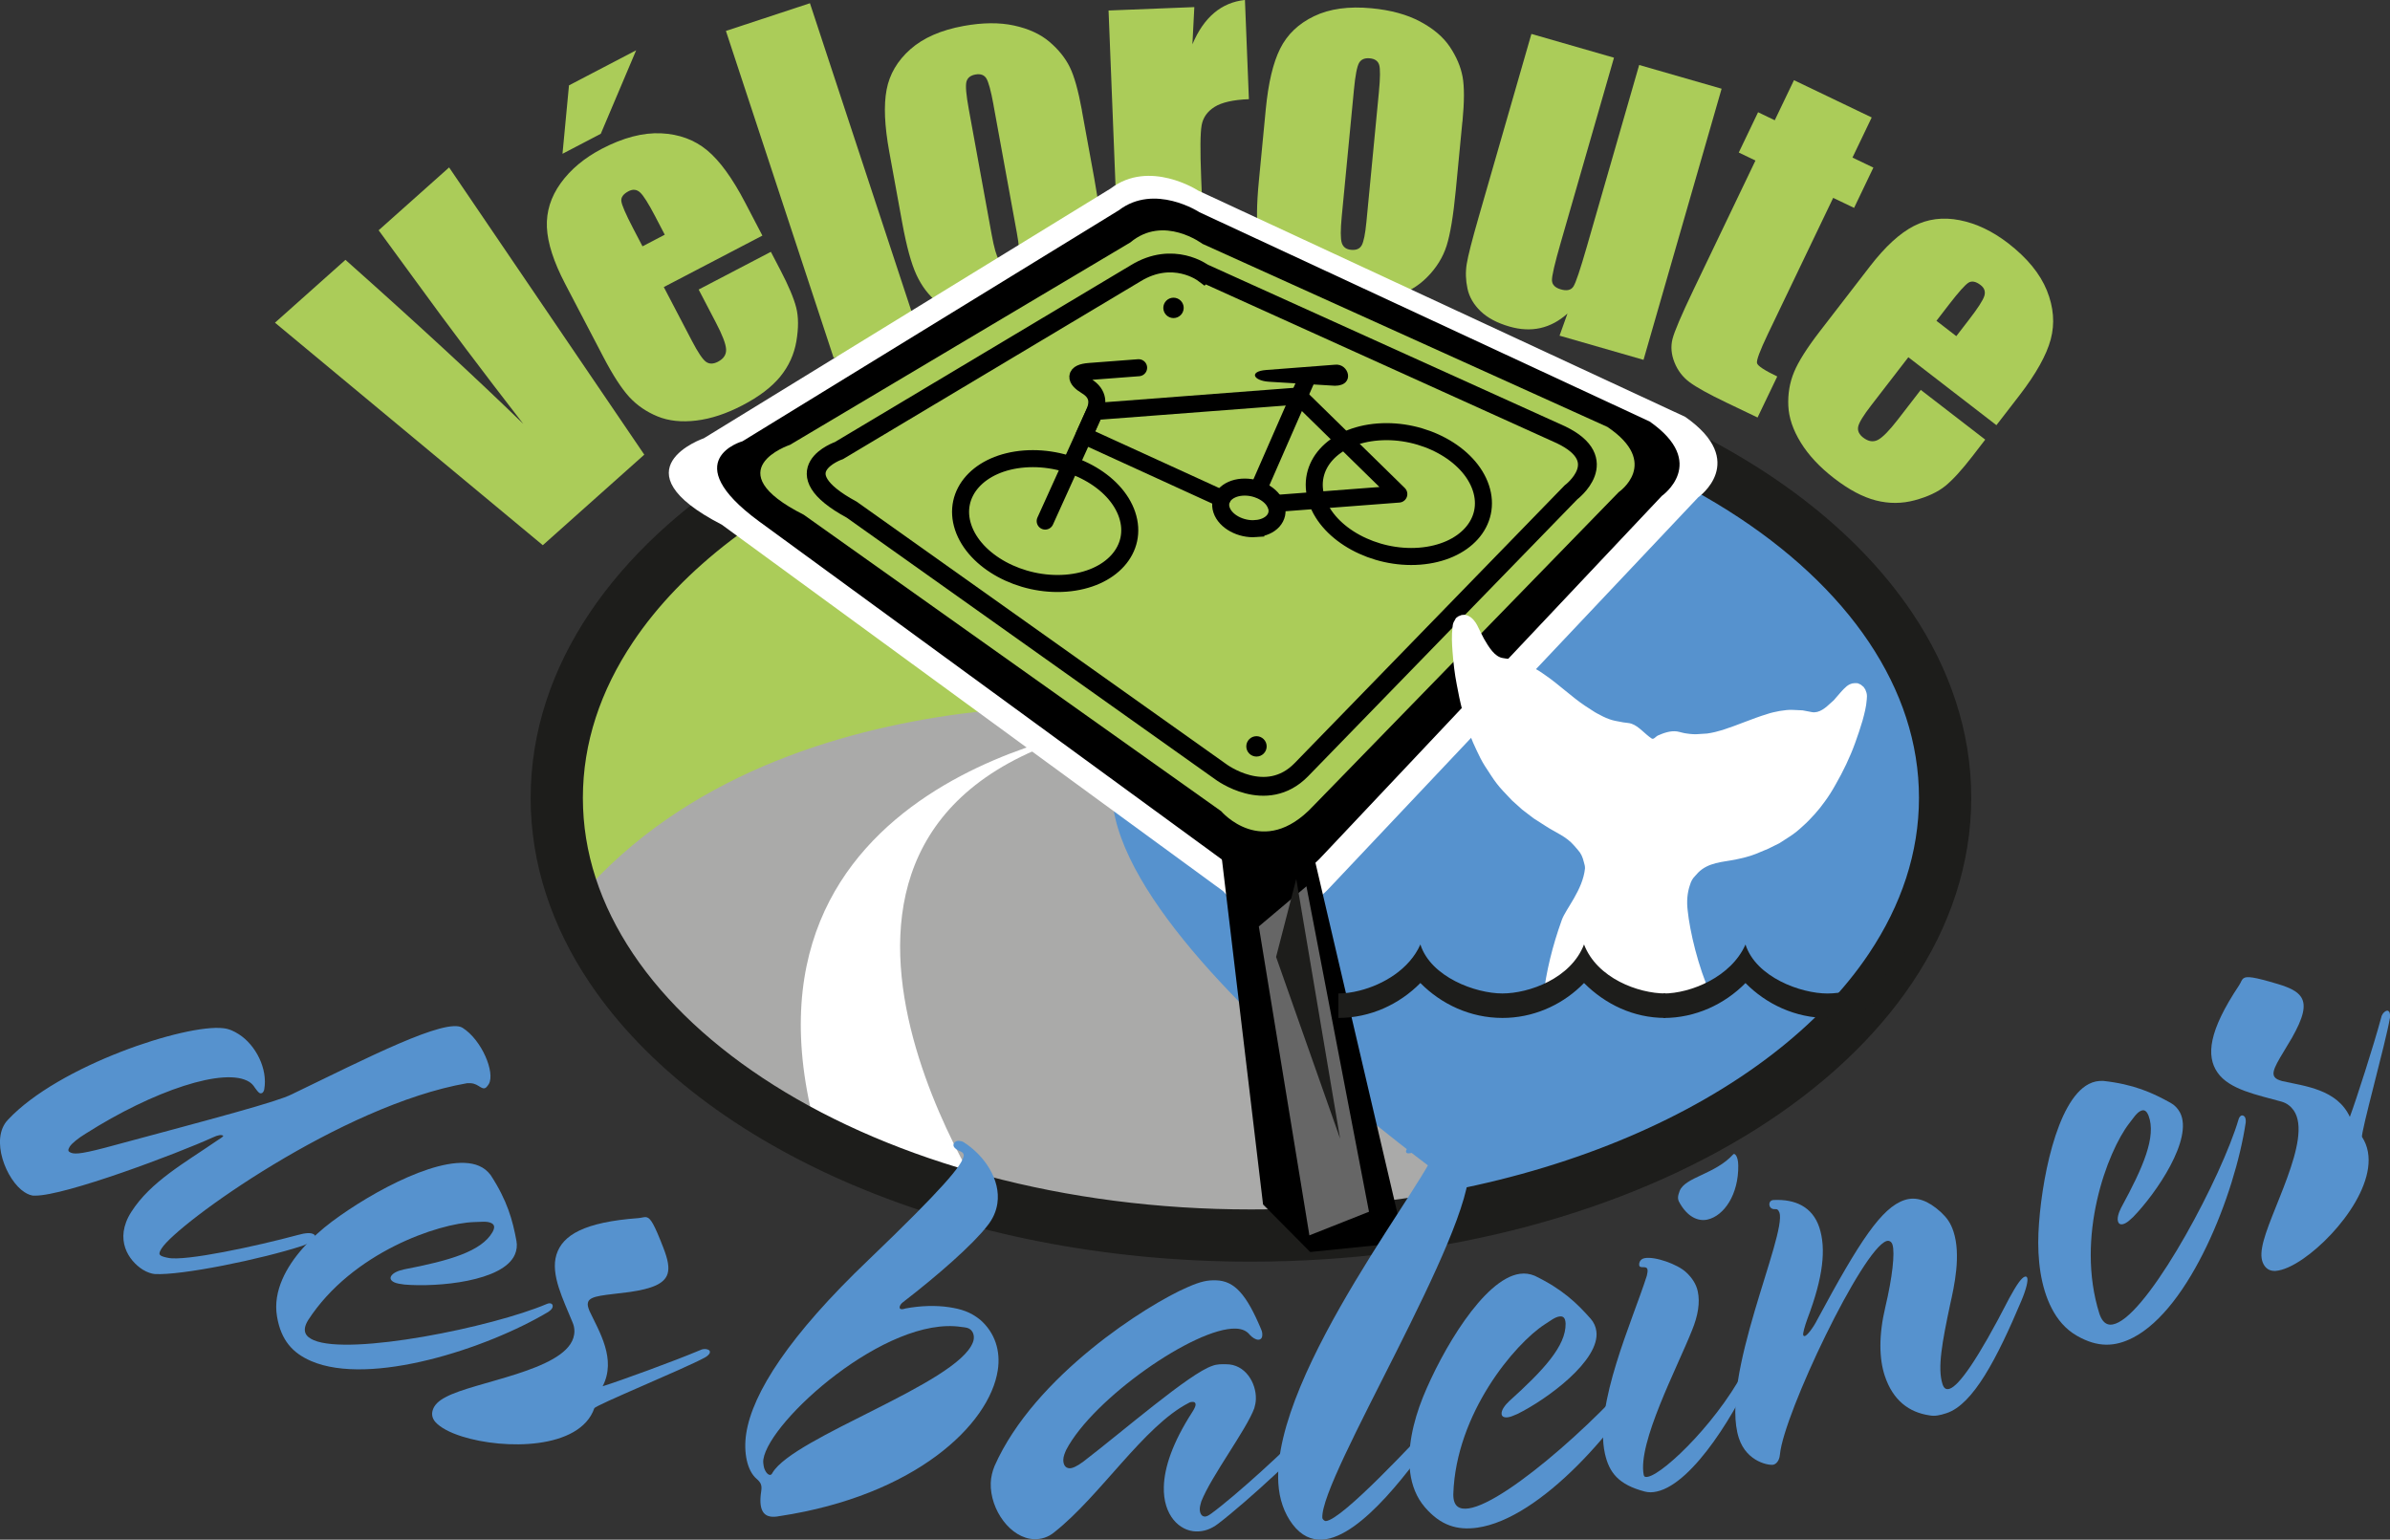 <?xml version="1.0" encoding="UTF-8"?>
<svg xmlns="http://www.w3.org/2000/svg" id="uuid-64fad5a2-3bc4-4e27-a5a0-07072df6dc3f" data-name="Layer 1" viewBox="0 0 548.71 353.52">
  <rect x="0" y="0" width="548.71" height="353.52" fill="#333333" stroke="none"/>
  <defs>
    <style>
      .uuid-d1d44040-f6c4-4ce2-9f3d-32847073c19b {
        fill: #aaaaa9;
      }

      .uuid-d1d44040-f6c4-4ce2-9f3d-32847073c19b, .uuid-81f28ab5-c368-4aca-9b3f-bd858a5781b8, .uuid-d5130d8f-341b-4b7e-b721-fd21f8fccd98, .uuid-a0eaf574-0c4d-4648-82de-9c1e4f7a8015, .uuid-57620631-1b19-4a58-8714-f40064aee668, .uuid-b1e0301e-c4c1-47b7-a3ea-cdb0a127540c, .uuid-92a61ab0-8e62-4685-95cc-235665700de0 {
        stroke-width: 0px;
      }

      .uuid-81f28ab5-c368-4aca-9b3f-bd858a5781b8 {
        fill: #666;
      }

      .uuid-d5130d8f-341b-4b7e-b721-fd21f8fccd98 {
        fill: #abcc59;
      }

      .uuid-19ed5643-b3a6-4260-af7c-fde3d1dda6b4 {
        stroke-linecap: round;
        stroke-linejoin: round;
      }

      .uuid-19ed5643-b3a6-4260-af7c-fde3d1dda6b4, .uuid-bed92913-18a9-4fc6-b812-d061de4551bc {
        stroke-width: 3.91px;
      }

      .uuid-19ed5643-b3a6-4260-af7c-fde3d1dda6b4, .uuid-bed92913-18a9-4fc6-b812-d061de4551bc, .uuid-890850e2-ae6e-451f-8d4d-3edbfc06145f {
        fill: none;
        stroke: #000;
      }

      .uuid-57620631-1b19-4a58-8714-f40064aee668 {
        fill: #fff;
      }

      .uuid-890850e2-ae6e-451f-8d4d-3edbfc06145f {
        stroke-width: 4.32px;
      }

      .uuid-b1e0301e-c4c1-47b7-a3ea-cdb0a127540c {
        fill: #5692ce;
      }

      .uuid-92a61ab0-8e62-4685-95cc-235665700de0 {
        fill: #1d1d1b;
      }
    </style>
  </defs>
  <ellipse class="uuid-b1e0301e-c4c1-47b7-a3ea-cdb0a127540c" cx="287.19" cy="183.19" rx="159.37" ry="100.5"></ellipse>
  <g>
    <path class="uuid-d5130d8f-341b-4b7e-b721-fd21f8fccd98" d="M103.1,38.43l44.82,65.96-23.3,20.79-61.49-51.09,16.18-14.43c16.38,14.57,29.98,27.12,40.82,37.66-9.35-12.07-17.51-22.92-24.48-32.53l-8.72-11.92,16.18-14.43Z"></path>
    <path class="uuid-d5130d8f-341b-4b7e-b721-fd21f8fccd98" d="M175.04,54.09l-22.64,11.82,6.49,12.42c1.36,2.6,2.42,4.17,3.18,4.73.77.56,1.68.55,2.75,0,1.33-.69,1.95-1.65,1.88-2.88-.07-1.23-.85-3.27-2.35-6.13l-3.95-7.57,16.58-8.66,2.21,4.24c1.85,3.55,3.05,6.39,3.6,8.53.55,2.14.56,4.72.05,7.74-.51,3.02-1.75,5.74-3.71,8.14-1.96,2.4-4.84,4.59-8.65,6.58-3.69,1.93-7.23,3.1-10.62,3.51-3.39.41-6.35.09-8.89-.95-2.54-1.04-4.7-2.52-6.48-4.44-1.77-1.92-3.78-5.01-6.01-9.29l-8.75-16.75c-2.62-5.02-4.01-9.33-4.17-12.94-.16-3.61.9-6.99,3.18-10.15,2.28-3.16,5.43-5.78,9.44-7.88,4.9-2.56,9.44-3.74,13.6-3.55,4.16.2,7.68,1.5,10.57,3.9,2.89,2.4,5.79,6.39,8.7,11.96l3.98,7.62ZM146.05,11.55l-8.12,19.17-8.79,4.59,1.49-15.71,15.41-8.05ZM152.62,53.89l-2.19-4.2c-1.55-2.97-2.71-4.81-3.48-5.51-.77-.7-1.64-.79-2.63-.28-1.21.63-1.77,1.39-1.67,2.28.1.89.99,2.95,2.67,6.18l2.19,4.2,5.11-2.67Z"></path>
    <path class="uuid-d5130d8f-341b-4b7e-b721-fd21f8fccd98" d="M185.95.74l24.74,75.08-19.29,6.36L166.66,7.1l19.29-6.36Z"></path>
    <path class="uuid-d5130d8f-341b-4b7e-b721-fd21f8fccd98" d="M248.37,25.31l2.85,15.61c1.05,5.73,1.53,9.99,1.44,12.77-.09,2.78-.87,5.5-2.33,8.17-1.47,2.67-3.58,4.82-6.34,6.47-2.76,1.65-6.06,2.82-9.9,3.52-4.29.78-8.01.97-11.16.57-3.15-.4-5.72-1.4-7.72-3.01-2-1.6-3.59-3.69-4.79-6.27-1.2-2.58-2.29-6.57-3.28-11.98l-2.98-16.33c-1.08-5.92-1.29-10.67-.61-14.23.67-3.56,2.49-6.66,5.45-9.28,2.96-2.63,7.04-4.41,12.23-5.36,4.35-.79,8.21-.83,11.57-.1,3.36.73,6.08,1.98,8.15,3.75,2.08,1.77,3.63,3.71,4.66,5.8s1.95,5.4,2.78,9.92ZM228.09,24.05c-.6-3.27-1.15-5.29-1.66-6.08-.51-.78-1.34-1.07-2.49-.86-1.15.21-1.84.78-2.07,1.69-.23.92-.05,3.01.55,6.28l5.25,28.77c.55,3.01,1.1,4.94,1.65,5.78.55.84,1.39,1.16,2.51.96,1.15-.21,1.84-.76,2.05-1.66.22-.9.07-2.73-.43-5.48l-5.37-29.4Z"></path>
    <path class="uuid-d5130d8f-341b-4b7e-b721-fd21f8fccd98" d="M274.2,1.63l-.44,8.54c2.62-6.21,6.64-9.6,12.06-10.18l.91,22.78c-3.61.14-6.24.74-7.89,1.78-1.65,1.04-2.64,2.44-2.96,4.2-.32,1.76-.36,5.77-.11,12.05l1.02,25.57-19.71.78-2.57-64.74,19.71-.78Z"></path>
    <path class="uuid-d5130d8f-341b-4b7e-b721-fd21f8fccd98" d="M335.74,27.95l-1.52,15.8c-.56,5.8-1.26,10.03-2.1,12.67-.84,2.65-2.33,5.06-4.47,7.22-2.14,2.17-4.76,3.66-7.86,4.49-3.11.83-6.6,1.06-10.49.68-4.34-.42-7.97-1.25-10.89-2.5-2.92-1.25-5.12-2.91-6.61-5-1.48-2.09-2.45-4.54-2.9-7.34-.45-2.81-.41-6.95.12-12.42l1.59-16.53c.58-5.99,1.67-10.61,3.3-13.86,1.62-3.25,4.21-5.73,7.78-7.44,3.57-1.72,7.97-2.32,13.22-1.82,4.41.42,8.13,1.44,11.16,3.06,3.03,1.62,5.31,3.56,6.82,5.83,1.51,2.27,2.48,4.56,2.9,6.85.42,2.3.41,5.73-.03,10.3ZM316.57,21.2c.32-3.31.34-5.4.07-6.3-.27-.89-.99-1.4-2.16-1.51-1.17-.11-1.99.24-2.46,1.06-.47.82-.87,2.88-1.18,6.19l-2.8,29.11c-.29,3.05-.29,5.05.01,6.01s1.02,1.5,2.15,1.6c1.17.11,1.98-.23,2.43-1.04.45-.81.81-2.6,1.08-5.39l2.86-29.75Z"></path>
    <path class="uuid-d5130d8f-341b-4b7e-b721-fd21f8fccd98" d="M395.26,20.36l-17.93,62.26-19.28-5.55,1.82-5.08c-1.92,1.72-3.99,2.83-6.22,3.33-2.23.5-4.59.38-7.09-.34-2.85-.82-5.06-2-6.65-3.54-1.59-1.54-2.59-3.27-3-5.18-.41-1.91-.47-3.8-.17-5.66.3-1.86,1.22-5.47,2.76-10.82l12.09-41.99,18.96,5.46-12.2,42.37c-1.4,4.85-2.08,7.77-2.04,8.76.04.99.71,1.68,2.02,2.06,1.41.41,2.38.18,2.92-.68.54-.86,1.54-3.84,3.01-8.94l12.07-41.9,18.96,5.46Z"></path>
    <path class="uuid-d5130d8f-341b-4b7e-b721-fd21f8fccd98" d="M429.71,26.98l-4.41,9.2,4.8,2.3-4.43,9.25-4.8-2.3-14.99,31.26c-1.84,3.85-2.67,6.08-2.49,6.71.19.63,1.73,1.64,4.64,3.04l-4.52,9.42-7.18-3.44c-4.05-1.94-6.86-3.5-8.43-4.67-1.57-1.17-2.72-2.68-3.46-4.53-.74-1.85-.89-3.64-.46-5.37.43-1.72,2.04-5.49,4.82-11.31l14.23-29.68-3.83-1.84,4.43-9.25,3.83,1.84,4.41-9.2,17.83,8.55Z"></path>
    <path class="uuid-d5130d8f-341b-4b7e-b721-fd21f8fccd98" d="M458.35,97.62l-20.22-15.6-8.56,11.09c-1.79,2.32-2.78,3.94-2.96,4.87-.18.93.2,1.76,1.16,2.5,1.19.91,2.32,1.08,3.41.5,1.08-.58,2.61-2.15,4.58-4.7l5.22-6.76,14.8,11.42-2.92,3.79c-2.45,3.17-4.53,5.45-6.24,6.84-1.71,1.39-4.05,2.49-7.01,3.29-2.96.8-5.94.81-8.94.04-3-.77-6.2-2.47-9.6-5.1-3.3-2.55-5.84-5.27-7.63-8.17-1.79-2.9-2.75-5.73-2.87-8.47-.12-2.75.32-5.33,1.32-7.74,1-2.41,2.97-5.53,5.91-9.34l11.54-14.96c3.46-4.48,6.8-7.55,10.01-9.21,3.21-1.66,6.72-2.11,10.55-1.36,3.82.75,7.52,2.51,11.11,5.27,4.38,3.38,7.35,7,8.92,10.86,1.56,3.86,1.86,7.6.89,11.23-.97,3.63-3.38,7.93-7.21,12.9l-5.25,6.8ZM449.14,77.18l2.89-3.75c2.05-2.65,3.23-4.48,3.54-5.47.31-.99.03-1.83-.84-2.5-1.08-.84-2.01-1.02-2.77-.57-.76.46-2.26,2.13-4.49,5.02l-2.89,3.75,4.56,3.52Z"></path>
  </g>
  <path class="uuid-d5130d8f-341b-4b7e-b721-fd21f8fccd98" d="M287.19,82.69c-88.02,0-159.37,45-159.37,100.5,0,0,.23,31.29,18.19,44.4,17.97,13.11,58.76-47.59,58.76-47.59l55.36-15.05,24.77-13.11,2.43-67.5"></path>
  <path class="uuid-d1d44040-f6c4-4ce2-9f3d-32847073c19b" d="M335.7,282.66c-146.09,19.41-206.79-71.54-206.79-71.54,44.94-59.33,138.62-48.35,138.62-48.35-50.58,28.29,71.9,113.32,71.9,113.32"></path>
  <path class="uuid-57620631-1b19-4a58-8714-f40064aee668" d="M256.14,166.52s-92.63,11.47-68.18,95.16c0,0,9.66,6.4,39.18,15.37,0,0-61.68-91.2,29-110.54Z"></path>
  <path class="uuid-92a61ab0-8e62-4685-95cc-235665700de0" d="M195.74,272.05c-26.25-11.2-47.41-27.1-60.37-46.4h0c-8.63-12.85-13.55-27.28-13.54-42.46h0c0-15.18,4.91-29.61,13.54-42.46h0c8.63-12.86,20.94-24.22,35.94-33.68h0c30.01-18.9,70.86-30.34,115.89-30.36h0c33.78,0,65.2,6.46,91.46,17.64h0c26.25,11.2,47.41,27.1,60.37,46.39h0c8.63,12.85,13.55,27.28,13.54,42.46h0c0,15.18-4.91,29.61-13.54,42.46h0c-8.63,12.87-20.94,24.22-35.94,33.68h0c-30.01,18.9-70.86,30.34-115.89,30.36h0c-33.78,0-65.2-6.46-91.46-17.64h0ZM200.44,105.37c-24.63,10.48-43.88,25.26-55.11,42.04h0c-7.5,11.2-11.5,23.2-11.51,35.78h0c0,12.58,4.01,24.58,11.51,35.78h0c7.5,11.18,18.53,21.49,32.37,30.21h0c27.67,17.47,66.51,28.53,109.49,28.51h0c32.24,0,62.14-6.19,86.76-16.68h0c24.63-10.48,43.88-25.26,55.11-42.04h0c7.5-11.2,11.5-23.2,11.51-35.78h0c0-12.58-4.01-24.58-11.51-35.78h0c-7.5-11.18-18.53-21.49-32.37-30.21h0c-27.67-17.47-66.51-28.53-109.49-28.51h-.03c-32.23,0-62.12,6.2-86.72,16.68h0Z"></path>
  <path class="uuid-57620631-1b19-4a58-8714-f40064aee668" d="M275.05,43.74s-11.14-7.25-20.06-.46l-93.39,57.34s-20.6,7.1,4.1,19.84l115.1,84.14s11.35,13.89,25.1-1.46l83.97-88.94s11.73-8.21-2.97-18.49l-111.86-51.97Z"></path>
  <g>
    <path class="uuid-a0eaf574-0c4d-4648-82de-9c1e4f7a8015" d="M275.35,48.71s-10.27-6.7-18.5-.42l-86.37,53.02s-15.35,4.29,3.71,18.34l106.49,77.8s10.55,12.84,23.3-1.35l77.56-82.24s10.81-7.59-2.82-17.09l-103.36-48.05Z"></path>
    <polyline class="uuid-a0eaf574-0c4d-4648-82de-9c1e4f7a8015" points="279.58 189.29 289.98 276.55 300.8 287.46 322.39 285.27 299.84 188.82 279.58 189.29"></polyline>
  </g>
  <polygon class="uuid-81f28ab5-c368-4aca-9b3f-bd858a5781b8" points="300.62 283.64 314.3 278.22 299.94 203.5 289.01 212.71 300.62 283.64"></polygon>
  <path class="uuid-d5130d8f-341b-4b7e-b721-fd21f8fccd98" d="M276.12,56.02s-8.95-6.79-16.61-.36l-78.13,46.47s-17.27,5.75,3.15,16.06l95.83,68.06s9.54,11.24,21.15-1.2l70.12-72.05s9.73-6.65-2.58-14.97l-92.93-42.02Z"></path>
  <path class="uuid-890850e2-ae6e-451f-8d4d-3edbfc06145f" d="M276.29,62.7s-6.93-5.25-15.57.05l-68.1,40.7s-13.55,4.66,2.93,13.58l84.7,60.15s10.4,7.86,18.52-.45l61.9-63.68s9.87-7.4-2.31-13.23l-82.06-37.13Z"></path>
  <polyline class="uuid-92a61ab0-8e62-4685-95cc-235665700de0" points="307.67 261.43 292.97 219.72 297.6 201.81"></polyline>
  <path class="uuid-a0eaf574-0c4d-4648-82de-9c1e4f7a8015" d="M288.47,173.71c1.29,0,2.34-1.05,2.34-2.34s-1.05-2.34-2.34-2.34-2.34,1.05-2.34,2.34,1.05,2.34,2.34,2.34Z"></path>
  <path class="uuid-a0eaf574-0c4d-4648-82de-9c1e4f7a8015" d="M269.42,73.03c1.29,0,2.34-1.05,2.34-2.34s-1.05-2.34-2.34-2.34-2.34,1.05-2.34,2.34,1.05,2.34,2.34,2.34Z"></path>
  <g>
    <g>
      <path class="uuid-bed92913-18a9-4fc6-b812-d061de4551bc" d="M325.92,127.7c-10.39.79-20.95-4.95-23.59-12.83-2.63-7.87,3.66-14.9,14.06-15.69,10.39-.79,20.96,4.95,23.59,12.82,2.63,7.88-3.67,14.9-14.06,15.7Z"></path>
      <path class="uuid-bed92913-18a9-4fc6-b812-d061de4551bc" d="M244.72,133.9c-10.4.79-20.96-4.95-23.59-12.82-2.63-7.88,3.67-14.9,14.06-15.7,10.4-.79,20.96,4.95,23.59,12.82,2.63,7.88-3.67,14.9-14.06,15.7Z"></path>
      <path class="uuid-bed92913-18a9-4fc6-b812-d061de4551bc" d="M288.31,121.37c-3.47.26-6.99-1.65-7.86-4.28-.88-2.62,1.22-4.96,4.68-5.23,3.47-.26,6.99,1.65,7.87,4.27.87,2.62-1.22,4.97-4.69,5.23Z"></path>
      <path class="uuid-19ed5643-b3a6-4260-af7c-fde3d1dda6b4" d="M239.96,119.64l11.39-25.14c.6-1.59,1.15-4.02-1.96-5.88-2.56-1.53-2.84-3.06.71-3.33l11.31-.86"></path>
      <line class="uuid-19ed5643-b3a6-4260-af7c-fde3d1dda6b4" x1="300.15" y1="86.64" x2="288.92" y2="112.3"></line>
      <polyline class="uuid-19ed5643-b3a6-4260-af7c-fde3d1dda6b4" points="280.55 114.5 248.88 100.02 251.35 94.49 298.16 90.92 321.15 113.44 292.82 115.6"></polyline>
    </g>
    <path class="uuid-a0eaf574-0c4d-4648-82de-9c1e4f7a8015" d="M306.47,88.57l-15.09-.92c-3.72-.23-4.67-2.4-.68-2.7l15.75-1.21c3.27-.42,4.79,4.81.02,4.83Z"></path>
  </g>
  <g>
    <path class="uuid-b1e0301e-c4c1-47b7-a3ea-cdb0a127540c" d="M109.98,249.4c-.89-.56-1.47-.76-2.76-.69-28.77,5.01-66.49,32.22-70.11,37.92-.72,1.14-.55,1.43-.17,1.67.25.16.84.36,1.63.5,3.89.87,20.37-2.7,29.8-5.24,1.74-.5,3.03-.57,3.66-.16.25.16.51.32.1.95-.32.51-1.06,1.11-2.67,1.68-9.42,3.08-27.81,6.86-33.98,6.49-.67-.07-1.71-.38-2.73-1.02-3.16-2.01-6.64-6.89-2.62-13.22,4.42-6.96,12.36-11.34,19.61-16.33.66-.47,1.73-1.04,1.47-1.2-.38-.24-1.13-.18-2.4.43-7.99,3.63-33.95,13.44-40.82,13.34-.75.06-1.59-.3-2.35-.78-4.18-2.65-8.05-12.22-3.82-16.64,11.67-12.49,40.84-22.04,49.43-21.02,1.33.14,2.43.65,3.57,1.38,3.92,2.49,6.67,7.97,5.85,12.6-.03.33-.2.59-.28.71-.16.25-.58.35-.83.18-.38-.24-.73-.82-1.03-1.18-.35-.58-.77-1.02-1.28-1.35-5.57-3.54-22.05,1.99-37.57,11.86-1.72,1.04-3.2,2.24-3.68,3-.48.76-.31,1.05-.06,1.21.89.56,2.09.62,8.05-.93,26.14-7.03,39.59-10.57,43.01-12.31,17.17-8.29,35.4-17.68,39.2-15.26,4.43,2.81,7.51,10.28,6.03,12.89-.8,1.27-1.14,1.23-2.28.51Z"></path>
    <path class="uuid-b1e0301e-c4c1-47b7-a3ea-cdb0a127540c" d="M125.96,301.17c-14.29,8.55-41,17.15-54.51,11.34-4.27-1.84-6.93-4.78-7.85-10.23-.51-3,.07-5.85,1.19-8.47,2.19-5.1,6.63-9.72,11.46-13.36,9.15-6.84,26.02-16.08,33.73-12.76,1.1.47,1.95,1.16,2.68,2.13,3.83,5.89,5.03,10.33,5.91,15.11.2,1.06.06,2.15-.36,3.11-2.67,6.2-17.77,7.54-25.34,6.9-1.08-.14-1.69-.24-2.25-.47-.96-.42-1.06-.95-.88-1.36.36-.83,1.74-1.38,3-1.65,10.5-2.02,17.77-4.12,20.33-8.56.73-1.32.3-1.83-.39-2.13-.96-.42-2.36-.2-3.84-.18-8.12.27-27.96,6.92-38.08,22.49-1.6,2.58-.52,3.86,1.27,4.63,8.41,3.61,40.95-2.97,53.54-8.33.39-.16.73-.18,1-.06.28.12.43.51.25.93-.12.28-.43.63-.89.92Z"></path>
    <path class="uuid-b1e0301e-c4c1-47b7-a3ea-cdb0a127540c" d="M161.82,311.7c-4.75,2.59-25.16,10.94-25.38,11.65-3.31,9.49-20.62,9.54-30.35,6.47-2.86-.9-5.01-2.05-6.17-3.36-.68-.84-.88-1.69-.57-2.7.36-1.14,1.29-2.11,2.99-2.99,6.63-3.57,26.9-5.99,29.29-13.57.32-1,.39-2.23-.15-3.51-2.12-5.23-5.16-11.06-3.72-15.64,1.4-4.43,6.28-7.45,18.84-8.37.8-.06,1.37-.35,1.94-.17.86.27,1.69,1.63,3.77,7.01,1.04,2.69,1.4,4.53.95,5.96-.72,2.29-3.6,3.43-8.71,4.17-5.59.75-9.05.76-9.54,2.34-.18.57-.03,1.09.32,1.99,2.26,4.8,6.25,11.09,3.03,17.31,4.01-1.25,16.27-5.72,22.26-8.24.75-.39,1.37-.35,1.8-.22.43.13.67.37.54.8-.09.29-.56.77-1.12,1.06Z"></path>
    <path class="uuid-b1e0301e-c4c1-47b7-a3ea-cdb0a127540c" d="M179.05,348.08c-.79.18-1.55.22-2.14.13-1.63-.25-2.79-1.64-2.15-5.79.2-1.34,0-1.97-1.08-2.9-2.15-1.84-3.02-6.07-2.36-10.37,1.42-9.34,9.97-22.61,28.08-39.88,17.06-16.37,21.52-21.76,21.84-23.83.11-.74-.46-.98-1.03-1.22-.99-.45-1.37-.97-1.3-1.41.07-.45.6-.97,1.34-.86.3.04.74.11,1.01.31,4.7,2.99,8.55,8.59,7.72,14.07-.27,1.78-.99,3.49-2.3,5.11-3.22,4.21-11.29,11.33-19.36,17.54-.51.38-.73.8-.77,1.1-.04.3.08.47.38.51.3.04.62-.06.94-.16,3.59-.67,7.09-.74,10.06-.29,2.67.41,4.85,1.04,7.14,2.91,3.35,2.94,4.69,7.09,4.01,11.54-1.92,12.61-19.11,28.8-50.02,33.5ZM223.02,305.47c-.65-.71-1.56-.69-2.31-.8-17.2-2.62-44.09,21.5-45.45,30.4-.09.59,0,1.06.07,1.53.16.94.77,1.94,1.36,2.03.3.04.47-.08.68-.5,4.89-8.21,42.26-20.42,45.97-29.87.48-1.14.19-2.25-.33-2.78Z"></path>
    <path class="uuid-b1e0301e-c4c1-47b7-a3ea-cdb0a127540c" d="M303.62,327.24c-3.29,4.71-17.46,17.66-23.91,22.58-1.69,1.3-3.35,1.85-5.15,1.8-3.75-.11-7.55-3.67-7.36-10.27.12-4.35,1.94-10,6.49-17.07.47-.74.79-1.33.8-1.78,0-.3-.13-.61-.58-.62-.3,0-.6-.02-1.06.27-10.21,5.26-20.27,21.33-30.71,29.58-1.54,1.31-3.2,1.71-4.7,1.67-5.4-.15-10.16-6.74-9.98-12.89.04-1.35.38-2.69.86-3.88,9.15-20.75,35.13-37.11,44.24-41.05,3.19-1.41,4.7-1.67,6.65-1.61,4.2.12,6.96,3.2,10.33,11.25.28.61.27,1.06.26,1.36-.02.75-.48,1.04-.93,1.03-.6-.02-1.34-.49-1.92-1.11-.72-.92-1.76-1.4-3.26-1.45-9.3-.27-32.72,16.02-38.91,27.85-.32.74-.64,1.48-.66,2.23-.03,1.05.39,1.96,1.44,1.99.6.02,1.66-.4,3.2-1.56,9.05-6.94,24.44-20.31,29.59-21.96,1.06-.42,2.26-.38,3.16-.36,4.35-.03,6.93,4.25,6.82,8-.02.75-.19,1.5-.36,2.09-1.79,4.9-9.9,15.62-12.17,21.41-.17.6-.33,1.19-.35,1.64-.03,1.05.4,1.81,1.15,1.83.45.01.91-.27,1.52-.71,5.52-4.04,17.54-14.95,22.95-20.8,1.08-1.17,1.85-1.6,2.45-1.58.3,0,.59.32.58.77,0,.3-.17.75-.49,1.34Z"></path>
    <path class="uuid-b1e0301e-c4c1-47b7-a3ea-cdb0a127540c" d="M303.6,348.54c.02.3.5.72.79.7,3.74-.23,20.8-18.7,25.03-23.17.99-.96,1.85-1.62,2.3-1.64.15,0,.31.13.32.28.03.45-.36,1.53-1.6,3.25-5.94,8.48-17.71,24.98-26.84,25.54-2.54.15-4.86-.91-6.83-3.49-1.96-2.59-3.06-5.82-3.28-9.42-1.56-25.6,36.46-72.26,36.16-77.2-.03-.45-.19-.59-.49-.57-.15,0-.59.19-1.03.36-1.76.71-3.66,1.58-4.71,1.64-.3.02-.61-.11-.63-.41-.02-.3.39-1.08,1.37-2.19,1.69-1.91,3.29-2.76,4.79-2.85,3-.18,5.76,3.25,6.58,4.41,1.48,2.01,1.68,2.9,1.74,3.95.93,15.27-34.25,71.52-33.68,80.8Z"></path>
    <path class="uuid-b1e0301e-c4c1-47b7-a3ea-cdb0a127540c" d="M379.93,312.86c-7.81,14.71-26.23,35.88-40.79,37.9-4.61.64-8.4-.5-12.01-4.7-1.98-2.3-2.97-5.04-3.36-7.86-.76-5.5.65-11.75,2.9-17.36,4.29-10.59,13.95-27.22,22.27-28.37,1.19-.16,2.27-.01,3.39.44,6.33,3.06,9.65,6.24,12.87,9.88.72.81,1.16,1.81,1.3,2.85.92,6.69-11.31,15.65-18.12,19.01-1,.44-1.57.67-2.17.76-1.04.14-1.4-.26-1.46-.71-.12-.89.77-2.08,1.71-2.96,7.94-7.16,13.08-12.71,12.98-17.85-.06-1.51-.69-1.72-1.44-1.62-1.04.14-2.13,1.05-3.38,1.83-6.81,4.43-20.35,20.38-20.96,38.94-.04,3.03,1.55,3.57,3.49,3.3,9.06-1.25,33.52-23.72,41.52-34.82.26-.34.53-.53.83-.57.3-.04.64.21.7.66.04.3-.05.76-.28,1.25Z"></path>
    <path class="uuid-b1e0301e-c4c1-47b7-a3ea-cdb0a127540c" d="M403.42,313.14c-4.34,10.32-14.55,27.46-23.05,29.32-1.03.22-1.79.24-2.77,0-6.03-1.59-8.17-4.35-9.14-8.74-2.48-11.28,6.26-30.25,9.63-40.81.16-.65.21-1.12.15-1.42-.22-1.03-1.71-.09-1.9-.96-.06-.29,0-1.38,1.18-1.64,2.34-.51,7.68,1.39,9.62,3.26,1.35,1.24,2.29,2.72,2.64,4.33.58,2.64.02,5.68-1.28,8.88-3.46,8.74-12.58,25.95-11.12,33.31.1.44.42.52,1.01.39,3.81-.83,16.99-13.55,23.19-26.59.31-.68.72-.93,1.16-1.02.29-.06.65.16.75.6.06.29.01.76-.07,1.09ZM392,280.02c-2.2.48-4.6-.68-6.37-3.82-.7-1.08-.27-1.94,0-2.77,1.29-3.2,8.08-3.77,12.29-8.38.23-.36,1.12.21,1.16,2.51.1,6.74-3.29,11.62-7.09,12.46Z"></path>
    <path class="uuid-b1e0301e-c4c1-47b7-a3ea-cdb0a127540c" d="M408.5,278.38c-.19-.57-.42-.81-1.04-.76-.62.04-1.04-.29-1.18-.72-.19-.57.05-1.28.81-1.37,5.12-.27,9.05,1.6,10.6,6.3,1.59,4.84.91,11.39-2.73,20.95-.58,1.61-1.1,3.36-.96,3.79.05.14.24.24.38.19.57-.19,1.9-1.89,2.86-3.79,9.7-18.04,14.75-25.7,20.02-27.44,2.71-.89,5.41.12,8.34,2.78,1.37,1.29,2.22,2.43,2.88,4.42,1.78,5.41.19,12.57-.77,16.84-1.79,8.48-2.95,14.55-1.73,18.25.28.86.75,1.33,1.61,1.05,2.14-.7,6.38-6.52,13.69-20.77,1.77-3.27,2.86-4.73,3.58-4.97.29-.09.47,0,.57.29.19.57-.15,2.42-1.4,5.35-5.5,13.02-11,23.68-17.12,25.69-1.57.52-2.75.75-3.94.51-4.65-.68-8.38-3.4-10.26-9.1-1.27-3.85-1.44-9.16.15-15.84,1.59-6.68,2.23-12.42,1.62-14.27-.23-.71-.8-1-1.37-.81-5.56,1.83-23.58,39.66-24.46,48.96-.05.81-.43,2.04-1.43,2.37-.85.28-6.16-.5-7.99-6.05-4.55-13.82,11.03-46.59,9.3-51.86Z"></path>
    <path class="uuid-b1e0301e-c4c1-47b7-a3ea-cdb0a127540c" d="M515.57,257.82c-2.47,16.47-12.79,42.57-25.86,49.31-4.13,2.13-8.09,2.32-12.89-.44-2.64-1.51-4.48-3.77-5.78-6.3-2.55-4.93-3.3-11.29-3.04-17.34.52-11.41,4.1-30.31,11.56-34.16,1.07-.55,2.14-.77,3.34-.71,6.99.78,11.17,2.67,15.43,5.03.95.52,1.69,1.32,2.18,2.25,3.1,6-5.46,18.52-10.76,23.96-.79.75-1.26,1.16-1.79,1.43-.93.48-1.41.22-1.61-.18-.41-.8.04-2.21.63-3.36,5.11-9.39,8.11-16.34,6.3-21.15-.56-1.4-1.23-1.39-1.89-1.05-.93.48-1.66,1.7-2.58,2.85-4.95,6.44-12.41,25.99-6.81,43.7.98,2.87,2.65,2.85,4.39,1.95,8.13-4.2,23.71-33.52,27.57-46.65.13-.4.33-.68.59-.81s.67,0,.88.39c.14.27.21.74.15,1.27Z"></path>
    <path class="uuid-b1e0301e-c4c1-47b7-a3ea-cdb0a127540c" d="M548.66,233.86c-.87,5.34-6.79,26.58-6.36,27.2,5.47,8.44-5.12,22.14-13.5,27.94-2.47,1.71-4.7,2.7-6.44,2.81-1.08.02-1.88-.34-2.48-1.21-.68-.99-.87-2.31-.53-4.19,1.25-7.43,11.77-24.92,7.25-31.46-.6-.86-1.53-1.68-2.86-2.03-5.44-1.53-11.9-2.71-14.63-6.66-2.65-3.82-2.04-9.54,4.94-20.01.45-.67.56-1.3,1.05-1.64.74-.51,2.32-.33,7.85,1.32,2.76.83,4.44,1.67,5.29,2.91,1.37,1.97.5,4.94-2.04,9.44-2.83,4.87-4.95,7.62-4.01,8.97.34.49.84.69,1.76.97,5.18,1.16,12.6,1.87,15.54,8.22,1.47-3.94,5.46-16.36,7.15-22.63.15-.83.56-1.3.93-1.56.37-.26.7-.3.96.07.17.25.27.91.15,1.54Z"></path>
  </g>
  <path class="uuid-57620631-1b19-4a58-8714-f40064aee668" d="M392.71,228.27c-2.84-6.28-4.76-14.45-5.25-19.28-.24-1.98-.1-4,.54-5.82.25-.85.58-1.44,1.14-2.01l.71-.79c2.37-2.39,5.64-2.42,8.58-3.01,1.57-.34,3.14-.68,4.68-1.3l2.78-1.16,2.62-1.29,2.34-1.51c1.08-.68,2.11-1.54,3.12-2.48.93-.82,1.82-1.77,2.66-2.69.8-.9,1.58-1.85,2.29-2.86.92-1.24,1.71-2.51,2.48-3.89,1.74-3.02,3.3-6.25,4.51-9.59.62-1.68,1.18-3.4,1.69-5.1.43-1.58.86-3.16.98-4.88.06-.54.08-1.05-.06-1.55l-.27-.74-.4-.6-.66-.54-.7-.31-.67-.02-.59.07-.55.2c-.53.26-.89.58-1.32,1.01-.73.72-1.34,1.53-2.06,2.31-.23.33-.56.57-.86.85-1.31,1.23-2.77,2.52-4.47,2.21l-2.12-.4-2.14-.1c-1.02-.07-2.03.08-3.1.24-1,.2-1.95.38-2.9.71-3.42,1.04-6.77,2.55-10.18,3.64-1.17.36-2.36.66-3.59.83l-1.86.12c-.92.09-1.82.03-2.81-.12-.74-.07-1.49-.35-2.26-.48-1.5-.2-3.01.33-4.44.96-.44.22-.9.95-1.36.67-1.58-1.03-2.93-2.82-4.66-3.41-.62-.2-1.23-.18-1.87-.3l-1.89-.36c-.94-.19-1.83-.54-2.73-.97-.85-.45-1.69-.83-2.53-1.42l-1.65-1.07c-3.1-2.08-5.9-4.81-9.02-6.96-.84-.6-1.74-1.23-2.64-1.65l-1.94-.92c-1.03-.5-2.03-.87-3.09-1.07l-2.1-.34c-1.96-.26-3.3-2.57-4.41-4.47-.33-.56-.58-1.23-.91-1.79-.42-.87-.78-1.71-1.35-2.37l-.41-.45-.5-.4-.58-.29-.67-.18-.7.06-.75.3-.55.41-.33.6c-.32.44-.4.92-.45,1.52-.24,1.86-.14,3.75,0,5.56.19,2.57.48,5.1.96,7.53.37,2.05.78,4.02,1.3,6,.5,1.92,1.05,3.81,1.74,5.63.47,1.21.96,2.34,1.52,3.51.58,1.23,1.14,2.39,1.87,3.55l1.5,2.3c.81,1.26,1.7,2.41,2.67,3.45l2.09,2.21,2.33,2.1,2.64,2.02,2.86,1.83c2.2,1.45,4.61,2.28,6.47,4.46l.83.96c.73.8,1.09,1.63,1.37,2.79.15.51.28.95.26,1.46-.51,4.94-4.38,9.24-5.31,11.79-2.22,6.17-3.59,11.96-4.23,17.38l10.07-4.96,6.37,3.68,11.15,2.39,7.07-.4,3.69-1.07Z"></path>
  <g>
    <path class="uuid-92a61ab0-8e62-4685-95cc-235665700de0" d="M346.21,233.69c-.43.02-.86.03-1.29.03-7.35,0-14.02-3.15-18.82-8.02-4.8,4.87-11.47,8.02-18.82,8.02v-5.62c1.47,0,3.13-.21,4.84-.65,5.45-1.37,11.47-4.9,13.98-10.6,2.4,7.5,12.67,11.25,18.82,11.25s15.75-3.45,18.75-11.25c3,7.8,12.52,11.25,18.67,11.25v5.62c-7.35,0-13.8-3.15-18.67-8.02-4.45,4.59-10.62,7.65-17.46,7.99"></path>
    <path class="uuid-92a61ab0-8e62-4685-95cc-235665700de0" d="M435.81,225.36c-4.73,4.87-8.9,8.37-16.25,8.37s-14.02-3.15-18.82-8.02c-4.8,4.87-11.47,8.02-18.82,8.02v-5.62c6.15,0,15.52-3.75,18.82-11.25,2.4,7.5,12.67,11.25,18.82,11.25s15.75-3.45,18.75-11.25"></path>
  </g>
</svg>
